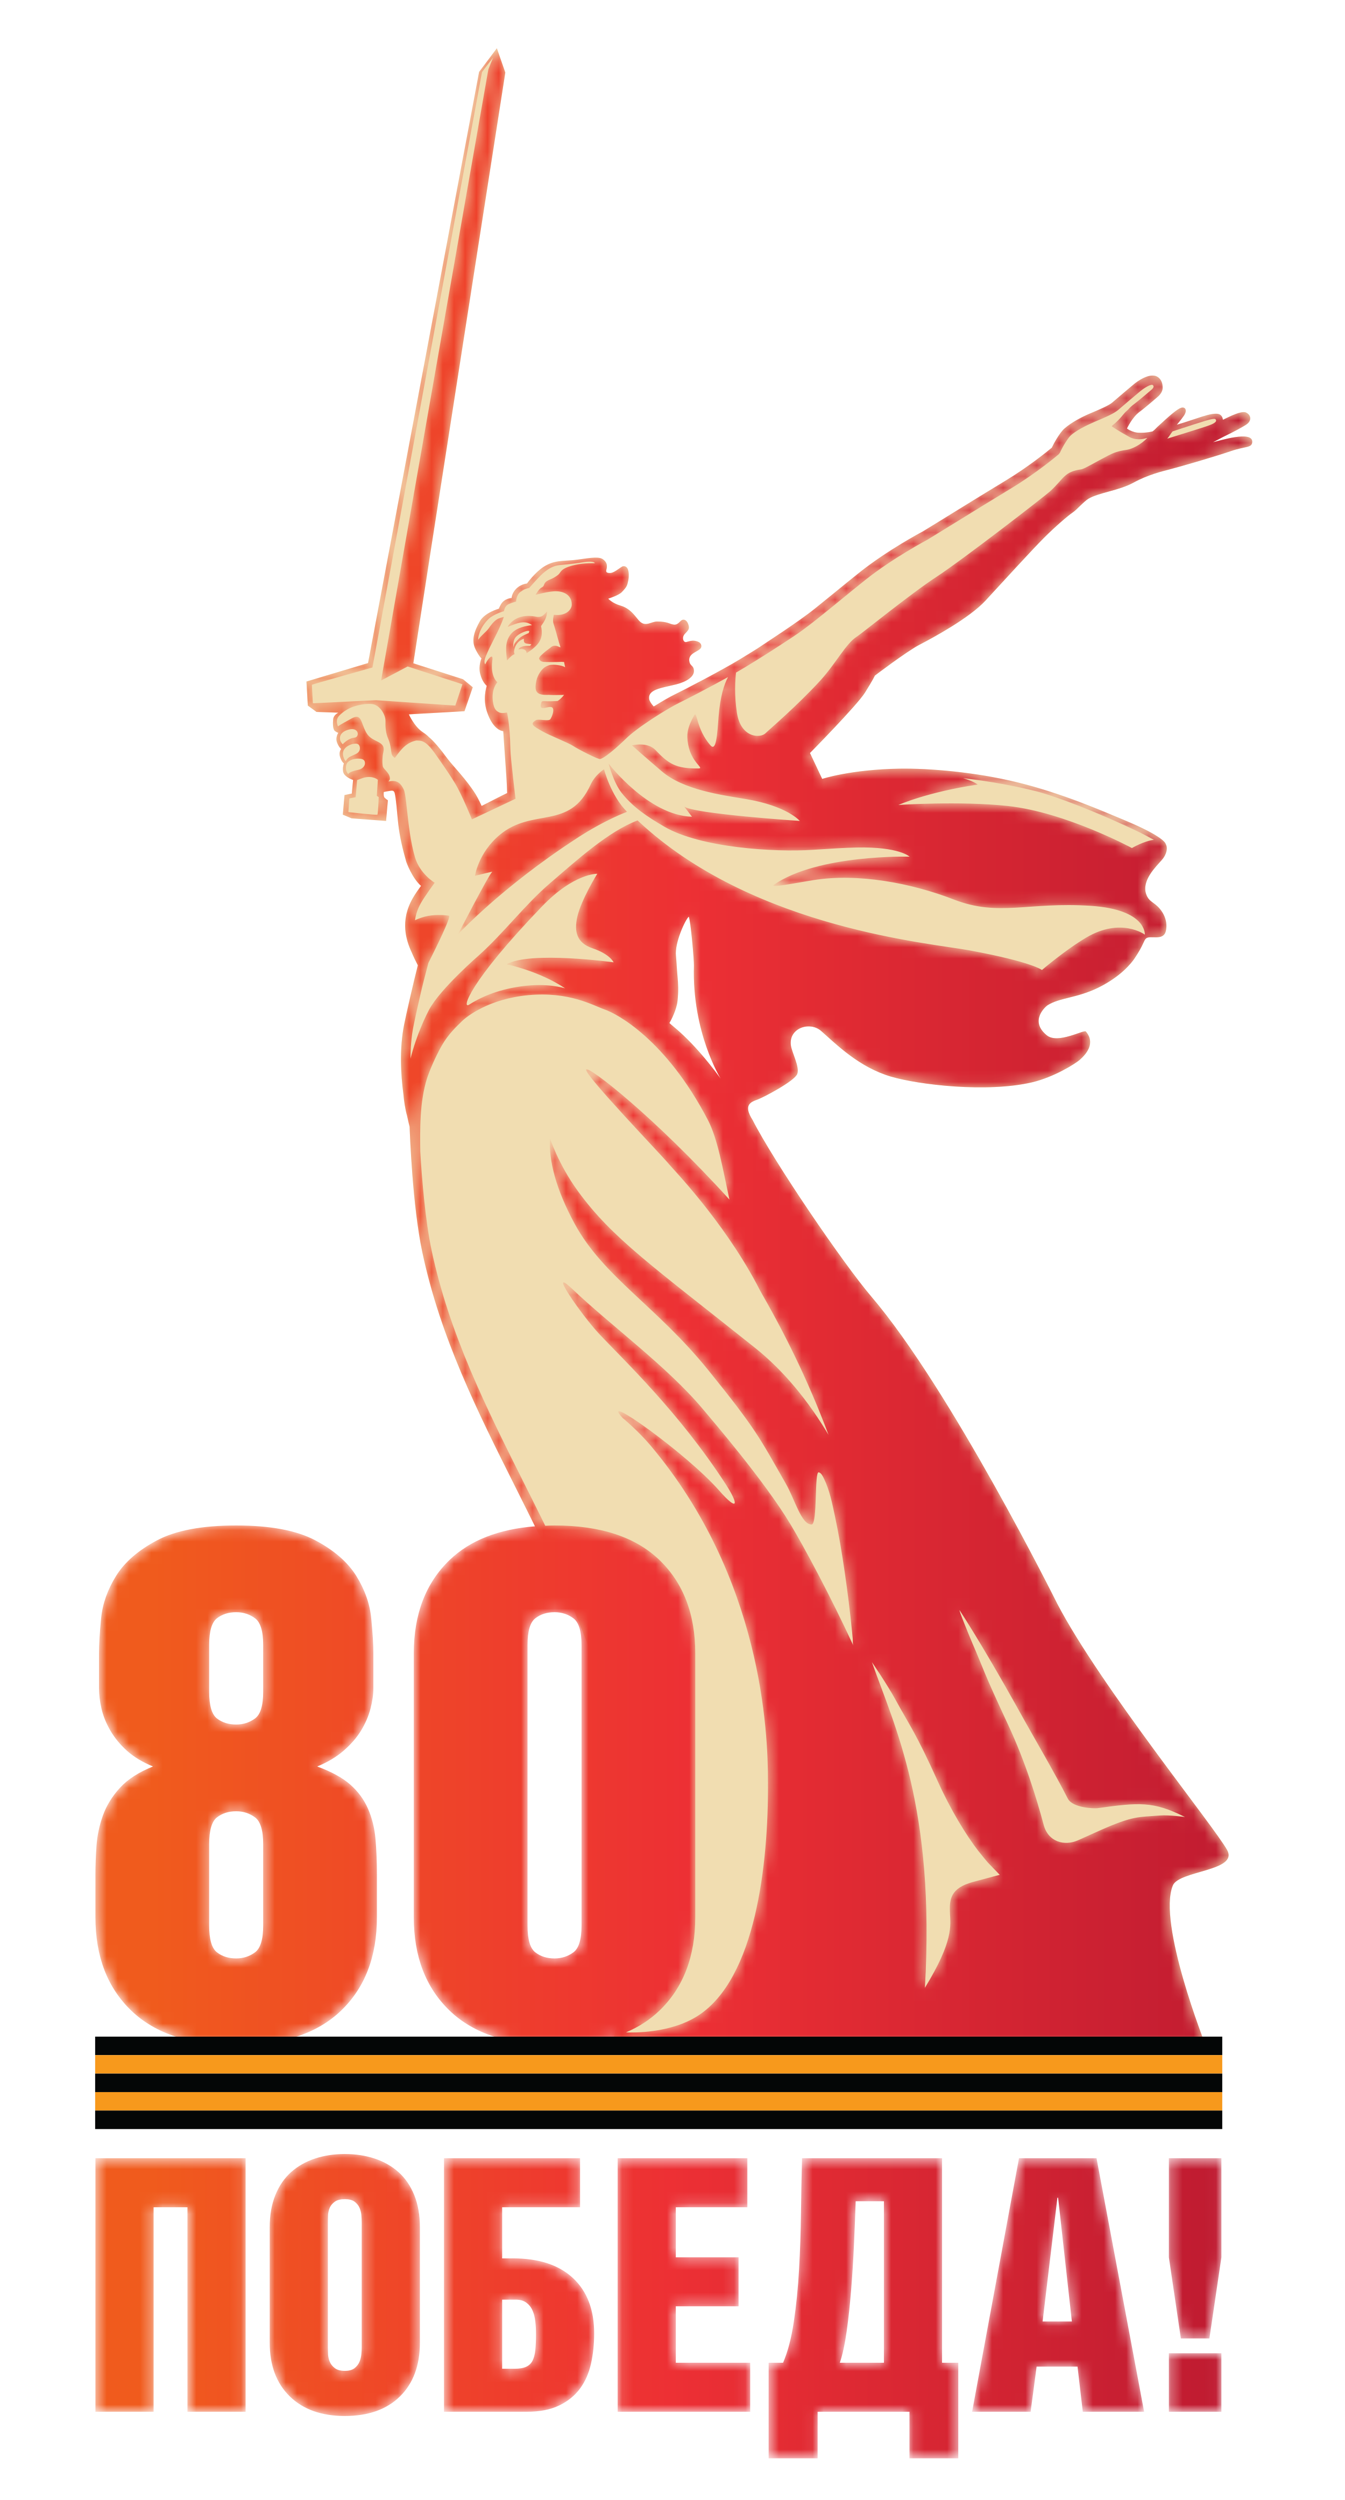 <?xml version="1.0" encoding="UTF-8"?> <svg xmlns="http://www.w3.org/2000/svg" width="120" height="223" viewBox="0 0 120 223" fill="none"><g clip-path="url(#clip0_150_30)"><path d="M59.727 91.251C59.892 90.979 60.365 90.065 60.448 89.283C60.539 88.437 60.509 87.743 60.448 87.109C60.388 86.476 60.348 85.604 60.309 85.275C60.172 84.1 61.161 82.003 61.453 81.769C61.62 82.132 61.928 85.635 61.913 86.149C61.731 92.111 64.297 96.216 64.297 96.216C61.561 92.483 59.788 91.405 59.727 91.251ZM108.224 39.449C108.627 39.236 108.986 39.049 109.128 38.976C109.674 38.703 110.157 38.467 110.405 38.329C111.194 37.892 111.424 37.779 111.524 37.467C111.607 37.207 111.465 36.936 111.167 36.797C110.674 36.568 109.113 37.48 109.107 37.439C109.067 37.14 108.902 36.909 108.521 36.904C108.072 36.897 107.502 37.072 106.676 37.352C105.921 37.609 105.165 37.845 104.997 37.889C105.419 37.387 105.542 37.195 105.542 37.195C105.542 37.195 105.943 36.735 105.732 36.445C105.676 36.367 105.53 36.321 105.364 36.38C105.005 36.507 104.351 37.073 103.242 38.103C103.104 38.231 103.041 38.336 102.828 38.483C102.409 38.593 101.634 38.663 101.229 38.548C100.906 38.457 100.692 38.339 100.547 38.221C100.565 38.197 101.008 37.22 101.676 36.733C102.104 36.423 103.291 35.4 103.397 35.299C103.807 34.872 103.742 34.536 103.708 34.307C103.667 34.035 103.517 33.785 103.307 33.639C102.591 33.143 101.353 34.12 101.214 34.232C100.93 34.463 99.638 35.56 99.23 35.915C98.938 36.169 98.095 36.527 97.538 36.763L97.209 36.903C96.512 37.204 95.635 37.655 94.987 38.211C94.544 38.591 94.01 39.568 93.843 39.936C93.479 40.239 91.77 41.636 89.708 42.881C88.148 43.824 86.484 44.851 85.043 45.74C83.969 46.404 83.019 46.991 82.35 47.396C82.222 47.464 79.189 49.072 76.683 51.067C75.918 51.676 75.177 52.283 74.468 52.861C73.877 53.345 73.326 53.792 72.796 54.216C71.315 55.433 67.971 57.571 67.601 57.833C67.106 58.145 66.591 58.463 66.001 58.821C64.421 59.781 61.083 61.523 60.154 61.972C59.789 62.148 59.14 62.517 58.415 62.969C58.391 62.983 58.364 62.997 58.341 63.009L58.323 63.021C58.134 62.82 57.948 62.54 57.922 62.372C57.78 61.485 59.014 61.377 60.328 61.048C61.204 60.828 61.916 60.396 61.911 59.857C61.906 59.359 61.611 59.433 61.518 59.072C61.3 58.223 62.405 58.148 62.553 57.755C62.604 57.62 62.581 57.341 62.234 57.225C61.887 57.109 61.714 57.132 61.234 57.271C60.979 57.343 60.793 56.876 61.094 56.552C61.396 56.228 61.533 56.125 61.435 55.773C61.299 55.285 61.001 55.209 60.816 55.325C60.631 55.441 60.479 55.764 60.108 55.717C59.739 55.672 59.573 55.443 58.641 55.441C58.09 55.44 57.652 55.924 57.113 55.464C56.789 55.188 56.357 54.308 55.376 54.028C54.628 53.816 54.266 53.404 54.266 53.404C54.266 53.404 55.184 53.113 55.469 52.825C56.004 52.287 55.963 52.141 56.056 51.768C56.096 51.612 56.243 50.42 55.586 50.511C55.419 50.532 54.844 51.089 54.474 51.112C54.103 51.135 54.047 51.017 54.103 50.812C54.226 50.365 54.095 50.111 53.784 49.884C53.357 49.573 52.192 49.859 51.193 49.96C50.205 50.06 49.443 49.963 48.52 50.552C47.725 51.06 47.015 52.052 47.015 52.052C47.015 52.052 46.31 52.1 45.872 52.74C45.651 53.063 45.648 53.341 45.648 53.341C45.648 53.341 44.988 53.368 44.677 53.937C44.507 54.249 44.515 54.295 44.515 54.295C44.515 54.295 43.25 54.64 42.814 55.42C42.339 56.269 42.011 57.103 42.432 57.933C42.784 58.624 42.958 58.724 42.958 58.724C42.958 58.724 42.669 59.399 42.838 60.088C43.029 60.861 43.374 61.113 43.426 61.184C43.375 61.364 43.069 62.34 43.44 63.472C44.015 65.22 44.9 65.219 44.9 65.219C44.9 65.219 45.036 67.315 45.131 68.583C45.227 69.852 45.248 70.743 45.248 70.743C45.229 70.737 42.972 71.895 42.972 71.895C42.972 71.895 42.673 71.231 42.446 70.867C41.581 69.479 40.377 68.303 39.87 67.607C39.363 66.911 38.685 66.077 38.261 65.749C38.164 65.643 37.993 65.493 37.693 65.293C36.961 64.804 36.477 63.723 36.477 63.723L41.441 63.443L42.179 61.305L41.31 60.591L36.876 59.168C37.635 54.143 45.083 6.472 45.083 6.472L44.327 4.299L44.322 4.312L44.303 4.328L44.304 4.339L42.745 6.416L32.837 59.148L27.34 60.795L27.462 62.939L28.212 63.487L28.231 63.505L30.185 63.573C30.01 63.671 29.759 63.845 29.726 64.155C29.694 64.464 29.67 65.053 29.886 65.212C30.101 65.372 30.185 65.361 30.185 65.361C30.185 65.361 29.904 65.773 30.063 66.213C30.223 66.653 30.438 66.812 30.438 66.812C30.438 66.812 30.195 67.084 30.344 67.533C30.494 67.983 30.681 68.095 30.681 68.095C30.681 68.095 30.456 68.749 30.728 69.087C30.999 69.424 31.504 69.573 31.504 69.573L31.383 70.791L30.737 70.921L30.586 72.671L31.367 72.999L34.446 73.231L34.608 71.393C34.608 71.393 34.326 71.204 34.276 71.105C34.225 71.005 34.223 70.82 34.24 70.649C34.383 70.619 34.642 70.564 34.882 70.533C35.054 70.512 35.143 70.548 35.207 70.719C35.347 71.255 35.423 72.513 35.529 73.476C35.66 74.665 35.938 75.784 36.245 76.873C36.262 76.935 36.784 78.356 37.566 79.024C37.354 79.307 37.049 79.732 36.82 80.133C35.669 82.155 36.236 83.893 36.732 84.955C36.893 85.341 37.079 85.724 37.28 86.109C36.914 87.527 36.264 90.364 36.06 91.381C35.628 93.531 35.756 95.828 35.99 97.589C36.048 98.259 36.152 98.939 36.322 99.545C36.425 100.039 36.512 100.383 36.546 100.511C36.567 101.143 36.801 107.585 37.687 111.739C39.305 119.328 42.569 125.837 46.024 132.729C50.158 140.979 54.435 149.508 56.347 160.786C57.783 169.263 54.833 181.486 54.803 181.609L54.675 182.129L55.549 182.135C55.519 182.139 55.492 182.144 55.462 182.148C55.462 182.148 70.322 182.228 84.184 182.304L106.286 182.433C106.287 182.433 106.288 182.433 106.289 182.433C106.309 182.433 106.325 182.425 106.345 182.422C106.961 182.427 107.381 182.428 107.557 182.429C107.557 182.429 103.24 171.537 104.642 168.184C105.199 166.851 110.507 166.909 109.485 165.033C108.359 162.965 98.192 150.448 94.33 143.063C94.222 142.855 84.821 123.953 77.741 115.661C75.221 112.708 69.056 103.655 67.144 99.905C66.266 98.537 67.012 98.295 67.593 98.081C68.137 97.881 70.888 96.433 71.13 95.8C71.371 95.167 70.626 93.865 70.556 93.205C70.395 91.684 72.265 91.085 73.267 91.969C74.662 93.2 76.652 95.2 79.498 96.039C81.95 96.761 88.052 97.495 92.097 96.543C94.01 96.091 95.927 94.904 96.357 94.521C97.337 93.651 97.538 92.779 96.877 92.012C96.715 91.824 94.388 93.155 93.403 92.36C91.787 91.052 93.32 89.761 93.465 89.669C94.554 88.985 96.078 89.04 97.99 88.1C100.042 87.089 100.963 85.879 101.228 85.487C102.048 84.275 102.028 83.892 102.26 83.704C102.616 83.415 103.745 83.948 103.998 83.111C104.147 82.615 104.096 81.824 103.493 81.087C102.98 80.46 102.507 80.472 102.26 79.761C101.835 78.54 103.146 77.3 103.659 76.711C104.119 76.181 104.199 75.615 104 75.279H104C103.997 75.256 103.889 74.644 100.29 73.148C98.427 72.375 94.787 70.765 90.737 69.779C87.012 68.872 82.943 68.527 80.237 68.569C75.906 68.64 73.356 69.481 73.356 69.481L72.265 67.172C72.265 67.172 76.446 62.935 77.167 61.791C77.888 60.645 78.058 60.264 78.058 60.264C78.058 60.264 80.897 58.103 82.041 57.509C83.186 56.916 86.491 55.136 87.934 53.567C89.374 52 92.13 48.989 93.147 47.972C94.164 46.956 95.308 45.98 95.689 45.727C96.072 45.472 96.723 44.713 97.111 44.487C98.056 43.932 99.825 43.769 101.138 43.048C102.452 42.327 103.803 42.015 104.256 41.897C105.379 41.605 108.36 40.739 109.814 40.241C111.132 39.791 111.687 39.968 111.723 39.441C111.799 38.345 108.66 39.36 108.224 39.449Z" fill="#F1DDB1"></path><mask id="mask0_150_30" style="mask-type:luminance" maskUnits="userSpaceOnUse" x="8" y="192" width="101" height="28"><path d="M93.02 207.085L94.341 196.045H94.404L95.631 207.085H93.02ZM90.913 192.522L86.73 215.136H91.951L92.486 211.11H96.134L96.606 215.136H102.078L97.832 192.522H90.913ZM104.286 192.522V201.361L105.355 208.595H107.902L108.972 201.361V192.522H104.286ZM104.286 215.136H108.972V209.916H104.286V215.136ZM78.861 210.765H74.93C75.181 210.01 75.385 209.067 75.543 207.935C75.701 206.803 75.831 205.586 75.936 204.286C76.041 202.986 76.125 201.649 76.188 200.276C76.251 198.903 76.303 197.597 76.345 196.36H78.861V210.765ZM84.051 192.522H71.558C71.516 194.033 71.485 195.648 71.464 197.367C71.443 199.086 71.385 200.779 71.291 202.447C71.197 204.114 71.04 205.674 70.82 207.132C70.601 208.589 70.282 209.8 69.864 210.765H68.577V219.288H72.948V215.136H81.142V219.288H85.497V210.765H84.051V192.522ZM60.296 205.732H65.894V201.361H60.296V196.895H66.68V192.522H55.106V215.136H66.932V210.765H60.296V205.732ZM8.515 215.136H13.704V196.895H16.724V215.136H21.913V192.522H8.515V215.136ZM47.759 209.648C47.717 210.036 47.633 210.35 47.508 210.592C47.382 210.833 47.193 211.012 46.942 211.126C46.69 211.243 46.344 211.3 45.904 211.3H44.803V205.135H45.998C46.397 205.135 46.716 205.224 46.957 205.403C47.198 205.581 47.382 205.81 47.508 206.095C47.633 206.377 47.717 206.703 47.759 207.069C47.801 207.436 47.822 207.819 47.822 208.217C47.822 208.783 47.801 209.26 47.759 209.648ZM45.778 201.455H44.803V196.895H51.754V192.522H39.614V215.136H47.004C48.157 215.136 49.122 214.948 49.898 214.571C50.673 214.193 51.292 213.689 51.754 213.061C52.215 212.432 52.54 211.692 52.729 210.843C52.917 209.995 53.011 209.097 53.011 208.155C53.011 206.037 52.382 204.391 51.125 203.216C49.867 202.043 48.084 201.455 45.778 201.455ZM32.273 209.412C32.273 209.559 32.262 209.753 32.241 209.995C32.22 210.236 32.163 210.467 32.068 210.686C31.974 210.907 31.827 211.095 31.628 211.252C31.428 211.409 31.141 211.488 30.763 211.488C30.386 211.488 30.092 211.409 29.882 211.252C29.672 211.095 29.521 210.907 29.426 210.686C29.332 210.467 29.279 210.236 29.269 209.995C29.258 209.753 29.253 209.559 29.253 209.412V198.247C29.253 198.059 29.258 197.844 29.269 197.603C29.279 197.361 29.332 197.136 29.426 196.926C29.521 196.717 29.672 196.538 29.882 196.392C30.092 196.245 30.386 196.172 30.763 196.172C31.141 196.172 31.428 196.245 31.628 196.392C31.827 196.538 31.974 196.717 32.068 196.926C32.163 197.136 32.22 197.361 32.241 197.603C32.262 197.844 32.273 198.059 32.273 198.247V209.412ZM35.559 193.765C34.962 193.231 34.254 192.828 33.437 192.555C32.618 192.283 31.727 192.145 30.763 192.145C29.799 192.145 28.907 192.283 28.09 192.555C27.272 192.828 26.564 193.231 25.967 193.765C25.369 194.3 24.902 194.981 24.567 195.809C24.231 196.638 24.064 197.597 24.064 198.688V208.972C24.064 211.007 24.662 212.605 25.857 213.768C27.052 214.932 28.687 215.514 30.763 215.514C32.859 215.514 34.501 214.932 35.685 213.768C36.869 212.605 37.462 211.007 37.462 208.972V198.688C37.462 197.597 37.294 196.638 36.959 195.809C36.623 194.981 36.157 194.3 35.559 193.765Z" fill="white"></path></mask><g mask="url(#mask0_150_30)"><path d="M93.02 207.085L94.341 196.045H94.404L95.631 207.085H93.02ZM90.913 192.522L86.73 215.136H91.951L92.486 211.11H96.134L96.606 215.136H102.078L97.832 192.522H90.913ZM104.286 192.522V201.361L105.355 208.595H107.902L108.972 201.361V192.522H104.286ZM104.286 215.136H108.972V209.916H104.286V215.136ZM78.861 210.765H74.93C75.181 210.01 75.385 209.067 75.543 207.935C75.701 206.803 75.831 205.586 75.936 204.286C76.041 202.986 76.125 201.649 76.188 200.276C76.251 198.903 76.303 197.597 76.345 196.36H78.861V210.765ZM84.051 192.522H71.558C71.516 194.033 71.485 195.648 71.464 197.367C71.443 199.086 71.385 200.779 71.291 202.447C71.197 204.114 71.04 205.674 70.82 207.132C70.601 208.589 70.282 209.8 69.864 210.765H68.577V219.288H72.948V215.136H81.142V219.288H85.497V210.765H84.051V192.522ZM60.296 205.732H65.894V201.361H60.296V196.895H66.68V192.522H55.106V215.136H66.932V210.765H60.296V205.732ZM8.515 215.136H13.704V196.895H16.724V215.136H21.913V192.522H8.515V215.136ZM47.759 209.648C47.717 210.036 47.633 210.35 47.508 210.592C47.382 210.833 47.193 211.012 46.942 211.126C46.69 211.243 46.344 211.3 45.904 211.3H44.803V205.135H45.998C46.397 205.135 46.716 205.224 46.957 205.403C47.198 205.581 47.382 205.81 47.508 206.095C47.633 206.377 47.717 206.703 47.759 207.069C47.801 207.436 47.822 207.819 47.822 208.217C47.822 208.783 47.801 209.26 47.759 209.648ZM45.778 201.455H44.803V196.895H51.754V192.522H39.614V215.136H47.004C48.157 215.136 49.122 214.948 49.898 214.571C50.673 214.193 51.292 213.689 51.754 213.061C52.215 212.432 52.54 211.692 52.729 210.843C52.917 209.995 53.011 209.097 53.011 208.155C53.011 206.037 52.382 204.391 51.125 203.216C49.867 202.043 48.084 201.455 45.778 201.455ZM32.273 209.412C32.273 209.559 32.262 209.753 32.241 209.995C32.22 210.236 32.163 210.467 32.068 210.686C31.974 210.907 31.827 211.095 31.628 211.252C31.428 211.409 31.141 211.488 30.763 211.488C30.386 211.488 30.092 211.409 29.882 211.252C29.672 211.095 29.521 210.907 29.426 210.686C29.332 210.467 29.279 210.236 29.269 209.995C29.258 209.753 29.253 209.559 29.253 209.412V198.247C29.253 198.059 29.258 197.844 29.269 197.603C29.279 197.361 29.332 197.136 29.426 196.926C29.521 196.717 29.672 196.538 29.882 196.392C30.092 196.245 30.386 196.172 30.763 196.172C31.141 196.172 31.428 196.245 31.628 196.392C31.827 196.538 31.974 196.717 32.068 196.926C32.163 197.136 32.22 197.361 32.241 197.603C32.262 197.844 32.273 198.059 32.273 198.247V209.412ZM35.559 193.765C34.962 193.231 34.254 192.828 33.437 192.555C32.618 192.283 31.727 192.145 30.763 192.145C29.799 192.145 28.907 192.283 28.09 192.555C27.272 192.828 26.564 193.231 25.967 193.765C25.369 194.3 24.902 194.981 24.567 195.809C24.231 196.638 24.064 197.597 24.064 198.688V208.972C24.064 211.007 24.662 212.605 25.857 213.768C27.052 214.932 28.687 215.514 30.763 215.514C32.859 215.514 34.501 214.932 35.685 213.768C36.869 212.605 37.462 211.007 37.462 208.972V198.688C37.462 197.597 37.294 196.638 36.959 195.809C36.623 194.981 36.157 194.3 35.559 193.765Z" fill="url(#paint0_linear_150_30)"></path></g><mask id="mask1_150_30" style="mask-type:luminance" maskUnits="userSpaceOnUse" x="8" y="4" width="104" height="179"><path d="M45.873 57.505C45.833 57.636 45.803 57.716 45.803 57.716C45.803 57.716 45.733 57.144 46.023 56.823C46.313 56.503 46.854 56.312 47.025 56.283C47.194 56.251 47.225 56.303 47.225 56.303C47.207 56.359 47.191 56.415 47.175 56.472C47.175 56.472 46.563 56.703 46.313 56.953C46.063 57.205 45.913 57.375 45.873 57.505ZM46.739 56.98C46.701 57.473 46.928 57.393 47.407 57.469C47.369 57.516 47.33 57.564 47.292 57.613C47.109 57.623 46.922 57.6 46.744 57.641C46.581 57.681 46.395 57.716 46.25 57.92C46.697 57.852 46.989 57.949 46.975 58.276C48.03 57.581 48.536 57.024 48.272 55.855C48.586 55.409 48.782 55.083 48.819 54.531C48.491 54.857 48.392 55.069 47.917 55.028C45.934 54.593 45.303 55.913 45.303 55.913C46.105 55.619 46.773 55.253 47.465 55.769C47.004 55.813 46.091 55.961 45.602 56.537C44.951 57.304 45.192 58.267 45.224 58.891C45.229 58.999 45.565 58.456 45.908 58.361C45.841 58.129 45.849 58.044 45.938 57.785C46.058 57.376 46.408 57.073 46.739 56.98ZM23.481 150.916C23.481 152.143 23.237 152.936 22.752 153.295C22.265 153.655 21.705 153.833 21.071 153.833C20.395 153.833 19.823 153.655 19.359 153.295C18.894 152.936 18.662 152.143 18.662 150.916V146.731C18.662 145.505 18.894 144.712 19.359 144.353C19.823 143.993 20.395 143.814 21.071 143.814C21.705 143.814 22.265 143.993 22.752 144.353C23.237 144.712 23.481 145.505 23.481 146.731V150.916ZM23.481 171.767C23.481 173 23.237 173.796 22.752 174.156C22.265 174.517 21.705 174.698 21.071 174.698C20.395 174.698 19.823 174.517 19.359 174.156C18.894 173.796 18.662 173 18.662 171.767V164.502C18.662 163.269 18.894 162.473 19.359 162.114C19.823 161.752 20.395 161.571 21.071 161.571C21.705 161.571 22.265 161.752 22.752 162.114C23.237 162.473 23.481 163.269 23.481 164.502V171.767ZM32.835 161.349C32.475 160.524 31.948 159.807 31.25 159.192C30.552 158.58 29.568 158.041 28.301 157.576C29.23 157.195 30.023 156.72 30.679 156.148C31.333 155.577 31.852 154.975 32.232 154.341C32.613 153.707 32.888 153.063 33.057 152.407C33.225 151.751 33.311 151.149 33.311 150.598V147.492C33.311 146.689 33.247 145.643 33.12 144.353C32.994 143.064 32.549 141.807 31.789 140.58C31.027 139.353 29.811 138.296 28.142 137.409C26.471 136.52 24.115 136.077 21.071 136.077C18.027 136.077 15.67 136.52 14 137.409C12.33 138.296 11.115 139.353 10.354 140.58C9.593 141.807 9.149 143.064 9.022 144.353C8.895 145.643 8.832 146.689 8.832 147.492V150.598C8.832 151.149 8.905 151.751 9.054 152.407C9.202 153.063 9.466 153.719 9.846 154.372C10.227 155.028 10.723 155.631 11.336 156.18C11.95 156.729 12.721 157.195 13.651 157.576C12.384 158.083 11.399 158.716 10.703 159.477C10.006 160.239 9.497 161.063 9.181 161.951C8.864 162.839 8.674 163.737 8.61 164.647C8.547 165.556 8.515 166.412 8.515 167.215V171.019C8.515 174.529 9.582 177.309 11.718 179.359C13.852 181.409 16.97 182.433 21.071 182.433C25.172 182.433 28.29 181.409 30.425 179.359C32.559 177.309 33.628 174.529 33.628 171.019V167.215C33.628 166.073 33.585 165.016 33.501 164.044C33.416 163.072 33.193 162.173 32.835 161.349ZM104.142 39.129C104.346 38.899 104.409 38.728 104.618 38.481C104.618 38.481 105.919 38.052 106.588 37.836C108.287 37.287 108.419 37.291 108.49 37.467C108.571 37.669 108.14 37.844 107.915 37.931C107.353 38.144 104.505 39.012 104.142 39.129ZM100.524 40.127C99.741 40.233 99.328 40.403 98.888 40.629C97.686 41.252 96.749 41.827 96.453 41.869C94.916 42.088 94.93 42.689 93.697 43.819C93.189 44.285 85.898 49.923 83.567 51.448C81.236 52.973 76.913 56.493 76.446 56.789C75.458 57.419 74.573 59.192 73.191 60.703C71.081 63.007 68.531 65.167 68.308 65.399C67.854 65.869 66.097 65.856 65.747 63.58C65.502 61.983 65.594 60.652 65.671 59.995C65.954 59.832 66.216 59.68 66.44 59.543C68.072 58.552 69.133 57.869 70.759 56.799C71.926 56.031 73.352 54.865 75.003 53.516C75.709 52.939 76.448 52.335 77.209 51.728C79.652 49.783 82.713 48.16 82.766 48.131C83.457 47.712 84.41 47.124 85.487 46.46C86.925 45.572 88.587 44.545 90.145 43.605C92.525 42.169 94.385 40.584 94.464 40.517L94.576 40.367C94.833 39.784 95.282 39.1 95.468 38.907C95.907 38.447 96.955 37.933 97.544 37.679L97.867 37.54C98.546 37.253 99.392 36.895 99.785 36.553C100.188 36.203 101.466 35.116 101.747 34.888C102.11 34.593 102.662 34.264 102.824 34.333C102.834 34.34 103.058 34.449 102.79 34.716C102.778 34.727 101.579 35.76 101.179 36.051C100.989 36.188 100.82 36.352 100.668 36.519C100.51 36.66 100.362 36.801 100.259 36.929C99.57 37.795 99.127 37.985 99.201 38.036C99.811 38.459 100.632 38.903 100.632 38.903C101.231 39.289 101.901 39.212 102.365 39.057C101.826 39.645 101.004 40.06 100.524 40.127ZM72.556 75.805C73.936 75.715 75.431 75.619 76.425 75.599C80.24 75.519 81.155 76.419 81.155 76.419C81.155 76.419 72.982 76.189 69.057 78.92C68.602 79.236 70.855 78.788 72.568 78.511C76.556 77.869 81.328 78.776 85.093 80.236C89.137 81.804 91.686 80.431 97.321 80.803C102.328 81.133 102.142 83.373 102.142 83.373C102.142 83.373 100.01 81.787 96.886 83.652C94.984 84.788 92.961 86.529 92.961 86.529C92.961 86.529 92.119 85.815 86.495 84.776C82.924 84.116 67.686 82.844 57.464 73.716C57.247 73.523 57.057 73.343 56.882 73.185C54.304 74.157 51.507 76.691 49.043 78.812C46.836 80.712 44.961 83.208 42.736 85.209C42.736 85.209 39.308 88.179 38.301 90.036C38.068 90.467 37.165 92.272 36.626 94.431C36.628 93.476 36.699 92.492 36.888 91.548C37.097 90.512 37.306 89.601 37.486 88.815C37.71 87.84 37.981 86.78 38.222 85.895C38.816 84.717 40.306 81.715 40.051 81.681C39.525 81.612 38.676 81.56 37.899 81.769C37.548 81.865 37.263 81.975 37.028 82.088C37.091 81.608 37.245 81.097 37.555 80.552C37.901 79.944 38.78 78.743 38.78 78.743C38.78 78.743 37.475 77.968 37.031 76.493C36.633 75.171 36.445 73.459 36.309 72.209C36.194 71.16 36.133 70.645 36.008 70.393C35.795 69.967 35.507 69.587 34.861 69.68C34.798 69.689 34.73 69.701 34.66 69.713C34.727 69.623 34.786 69.536 34.788 69.469C34.804 68.955 34.21 68.623 34.156 68.365C34.091 68.061 34.114 67.455 34.195 67.124C34.467 66.016 33.222 66.309 32.687 65.367C32.174 64.465 32.286 63.585 31.374 64.087C31.029 64.276 30.403 64.613 30.148 64.797C29.899 64.117 30.166 63.877 30.694 63.468L30.697 63.467L30.698 63.465H30.698C30.809 63.393 30.943 63.307 31.02 63.264C31.747 62.859 32.824 62.723 33.27 62.815C33.974 62.959 34.41 63.849 34.391 64.32C34.373 64.791 34.407 65.387 34.632 65.895C34.858 66.403 34.877 66.929 34.933 67.212C34.99 67.493 35.234 67.605 35.234 67.605C35.892 66.675 36.351 66.225 37.151 66.055C37.595 66.083 37.962 65.987 38.883 67.319C39.061 67.576 39.956 68.816 40.594 69.869C41.232 70.921 42.103 73.092 42.103 73.092L45.995 71.252C45.995 71.252 45.551 67.639 45.535 66.788C45.496 64.573 45.234 63.555 45.234 63.555C45.234 63.555 44.743 63.681 44.495 63.528C44.387 63.461 44.135 63.371 44.02 62.829C43.737 61.495 44.38 60.86 44.38 60.86C43.996 60.525 43.793 59.809 43.928 58.891C44.025 58.237 43.565 58.691 43.289 59.263C43.194 59.131 43.2 58.901 43.314 58.615C43.807 57.38 44.529 56.297 44.952 55.028C44.952 55.028 44.692 55.088 44.451 55.188C44.211 55.288 43.901 55.609 43.61 56.04C43.411 56.336 42.927 56.683 42.663 57.072C42.655 57.036 42.653 56.152 43.578 55.227C44.019 54.785 44.967 54.519 44.967 54.519C44.967 54.519 45.011 54.061 45.379 53.891C45.651 53.765 46.042 53.66 46.042 53.66C46.042 53.66 46.072 53.073 46.411 52.819C46.752 52.563 46.943 52.505 47.215 52.445C47.945 51.657 48.779 50.512 49.925 50.409C50.789 50.331 51.664 50.219 52.062 50.145C52.167 50.127 52.974 50.012 53.077 50.237C52.385 50.232 51.523 50.272 50.718 50.556C50.054 50.788 50.029 51.043 49.844 51.228C49.659 51.413 49.265 51.621 49.08 51.691C48.895 51.76 48.687 51.876 48.594 52.039C48.502 52.2 48.547 52.293 48.317 52.409C48.084 52.525 47.781 53.064 47.781 53.064C47.781 53.064 48.981 52.727 49.629 52.743C50.511 52.763 51.039 53.249 51.01 53.971C50.994 54.36 50.52 54.981 49.417 54.841C49.417 54.841 49.277 55.323 49.389 55.647C49.491 55.945 49.697 56.679 49.806 57.076C49.824 57.148 49.845 57.223 49.868 57.299C49.875 57.325 49.879 57.343 49.879 57.343C49.879 57.343 49.882 57.347 49.883 57.348C49.919 57.465 49.958 57.581 49.992 57.683C50.067 57.911 49.549 57.321 49.098 57.785L48.645 58.128C48.423 58.325 48.03 58.631 48.107 58.785C48.184 58.939 48.275 59.015 48.492 59.043C48.692 59.068 49.781 59.065 50.101 59.039C50.179 59.044 50.257 59.049 50.332 59.055C50.331 59.055 50.33 59.057 50.33 59.059C50.322 59.061 50.366 59.252 50.421 59.516C50.029 59.296 49.294 59.288 49.277 59.303C49.069 59.297 48.884 59.367 48.687 59.469C48.357 59.64 47.974 60.172 47.858 60.704C47.639 61.712 47.851 62.043 48.999 61.983C49.002 61.985 49.005 61.988 49.007 61.988C49.539 62.015 49.805 61.991 50.217 61.991C50.251 61.991 50.286 61.987 50.325 61.981C50.065 62.348 49.746 62.532 49.746 62.532C49.746 62.532 49.49 62.541 49.381 62.548C48.663 62.593 48.363 62.479 48.317 62.617C47.943 63.736 49.123 62.719 49.335 63.196C49.427 63.405 49.282 63.871 49.106 64.149C48.956 64.384 48.051 64.093 47.802 64.249C47.252 64.593 47.532 64.741 48.406 65.243C49.026 65.599 50.747 66.275 51.117 66.529C51.487 66.784 53.363 67.757 53.548 67.709C54.137 67.557 55.751 65.985 55.796 65.94C56.844 64.879 59.661 63.149 60.522 62.733C61.224 62.393 63.29 61.321 64.957 60.396C64.616 61.021 64.259 62.092 64.11 63.936C63.986 65.616 63.892 67.067 63.385 66.487C62.119 65.04 62.191 63.363 61.95 63.787C61.312 64.911 61.235 65.509 61.394 66.404C61.684 68.043 62.879 68.543 62.326 68.549C60.283 68.573 59.643 68.123 58.482 66.907C57.742 66.133 56.389 66.493 56.389 66.493C56.389 66.493 57.533 67.513 59.051 68.809C60.991 70.464 64.325 70.907 66.535 71.276C70.254 71.897 71.358 73.231 71.358 73.231C71.358 73.231 61.844 72.597 61.047 71.945L61.739 72.856C57.849 72.748 54.304 68.125 54.304 68.125C54.304 68.125 54.736 69.799 55.449 70.708C56.458 71.996 57.745 72.856 59.303 73.759C62.501 75.611 69.029 76.039 72.556 75.805ZM87.23 69.985C86.922 69.763 86.464 69.573 85.927 69.412C88.383 69.703 90.626 70.117 92.459 70.587C94.243 71.041 98.002 72.476 101.725 74.269C101.964 74.384 102.545 74.697 102.95 74.915C102.055 75.021 100.99 75.649 100.99 75.649C100.99 75.649 95.082 72.457 89.92 71.897C85.649 71.435 80.155 71.805 80.155 71.805C80.155 71.805 82.71 70.657 87.23 69.985ZM60.448 87.109C60.388 86.476 60.347 85.604 60.309 85.275C60.171 84.1 61.16 82.003 61.453 81.769C61.62 82.132 61.928 85.635 61.913 86.149C61.731 92.111 64.297 96.216 64.297 96.216C61.56 92.483 59.788 91.405 59.727 91.251C59.892 90.979 60.365 90.065 60.448 89.283C60.539 88.437 60.509 87.743 60.448 87.109ZM52.853 84.585C54.444 85.123 54.746 85.843 54.746 85.843C54.746 85.843 47.276 84.813 45.205 86.017C45.205 86.017 48.097 86.611 50.418 88.16C50.247 88.133 48.868 87.661 46.508 87.985C44.237 88.296 42.73 89.057 41.853 89.621C41.183 90.053 41.751 87.727 48.349 80.864C51.227 77.871 53.288 77.943 53.288 77.943C53.288 77.943 51.863 80.236 51.51 81.769C51.203 83.107 51.464 84.116 52.853 84.585ZM67.513 114.54C67.519 114.552 67.525 114.564 67.53 114.575C67.679 114.869 67.834 115.161 67.999 115.449C70.515 119.84 72.447 124.044 73.921 127.997C72.152 125.028 69.984 122.324 67.373 120.239C58.304 113.003 54.618 110.472 51.552 106.241C49.78 103.795 49.069 101.525 49.069 101.525C48.956 103.515 49.578 106.04 51.266 109.155C53.837 113.902 58.567 116.496 63.217 122.251C67.539 127.598 67.749 128.227 70.101 132.328C70.94 133.793 71.48 135.992 72.413 135.992C72.948 135.992 72.647 131.244 73.047 131.335C73.28 131.385 73.429 131.72 73.519 131.908C74.018 132.928 74.247 134.108 74.484 135.21C74.84 136.868 75.117 138.543 75.362 140.221C75.621 141.986 75.841 143.76 76.019 145.536C76.04 145.749 76.061 145.964 76.081 146.177C76.097 146.348 76.065 146.643 76.137 146.796C74.011 142.205 71.728 137.976 70.537 135.992C68.196 132.091 63.538 126.689 62.7 125.686C59.559 121.931 54.421 118.179 51.096 115.014C48.707 112.74 51.902 117.32 53.424 118.952C55.572 121.255 60.511 125.872 64.74 132.381C65.94 134.227 65.871 134.904 64.172 132.972C61.217 129.609 53.347 124.055 55.544 126.48C55.544 126.48 56.927 127.62 58.053 128.957C67.97 140.747 68.52 154.407 68.519 158.956C68.563 166.373 67.402 176.516 62.264 179.815C59.798 181.397 56.453 181.324 55.849 181.296C56.992 180.807 57.99 180.165 58.829 179.359C60.963 177.309 62.031 174.529 62.031 171.019V147.492C62.031 143.983 60.963 141.204 58.829 139.152C56.693 137.103 53.575 136.077 49.475 136.077C49.19 136.077 48.922 136.093 48.647 136.104C48.026 134.841 47.402 133.592 46.779 132.351C43.349 125.508 40.109 119.045 38.513 111.561C37.933 108.841 37.638 105.109 37.498 102.733C37.469 100.78 37.44 98.292 38.09 96.223C38.282 95.612 38.814 94.321 39.418 93.265C40.021 92.209 40.769 91.539 41.192 91.116C41.644 90.664 43.641 89.089 47.172 88.769C50.801 88.441 52.885 89.675 53.972 90.059C55.03 90.431 59.388 92.691 63.146 99.885C64.037 101.592 64.463 104.167 65.08 107.008C58.416 99.66 52.518 95.057 52.295 95.401C52.045 95.788 59.123 103.143 59.672 103.831C59.993 104.232 64.441 108.793 67.513 114.54ZM51.885 171.775C51.885 173.003 51.641 173.798 51.156 174.157C50.668 174.519 50.108 174.698 49.475 174.698C48.798 174.698 48.227 174.519 47.763 174.157C47.297 173.798 47.066 173.003 47.066 171.775V146.737C47.066 145.509 47.297 144.715 47.763 144.355C48.227 143.993 48.798 143.814 49.475 143.814C50.108 143.814 50.668 143.993 51.156 144.355C51.641 144.715 51.885 145.509 51.885 146.737V171.775ZM33.675 72.667C33.639 72.74 31.083 72.44 31.083 72.44L31.167 71.221L31.735 71.111L31.863 69.585C32.045 69.516 32.32 69.412 32.455 69.375C33.273 69.153 33.713 69.563 33.713 69.563L33.618 70.992L33.788 71.105C33.788 71.105 33.732 72.555 33.675 72.667ZM31.075 69.06C30.997 68.972 30.885 68.812 30.869 68.628C30.821 68.111 31.056 67.969 31.056 67.969C31.056 67.969 31.362 67.643 32.045 67.673C32.504 67.693 32.562 67.9 32.562 68.089C32.562 68.352 32.302 68.615 31.963 68.672C31.64 68.727 31.087 68.897 31.075 69.06ZM30.63 67.481C30.396 66.68 31.344 66.368 31.539 66.353C31.692 66.341 31.941 66.276 32.06 66.516C32.114 66.623 32.225 67.036 31.739 67.264C31.273 67.485 31.123 67.525 30.961 67.723C30.924 67.769 30.858 67.872 30.861 67.897C30.769 67.832 30.706 67.743 30.63 67.481ZM30.355 66.049C30.159 65.287 31.079 65.067 31.319 65.043C31.479 65.027 31.715 65.049 31.855 65.243C31.913 65.324 31.959 65.492 31.867 65.656C31.765 65.836 31.568 65.783 31.366 65.857C30.974 66.001 30.71 66.247 30.575 66.389C30.473 66.293 30.372 66.117 30.355 66.049ZM27.916 62.736C27.894 62.427 27.842 61.449 27.829 61.084C28.027 61 33.228 59.543 33.228 59.543L43.001 6.429L43.996 5.127L43.571 6.189L34.003 60.703L36.372 59.451L41.258 61.036L40.622 62.941L33.56 62.46L27.916 62.736ZM79.938 151.692C81.132 153.886 81.706 154.543 83.701 158.969C84.784 161.371 86.191 163.703 87.275 165.096C87.617 165.535 87.908 165.873 88.135 166.143L89.195 167.24L86.713 167.903C86.632 167.929 86.546 167.957 86.457 167.986C84.658 168.577 84.717 169.686 84.757 170.722C84.797 171.721 85.1 173.117 82.519 177.316C83.452 161.208 79.783 153.951 77.792 148.271C77.792 148.271 79.132 150.212 79.938 151.692ZM85.636 143.668C87.269 146.189 89.287 149.651 91.421 153.5C92.179 154.865 94.157 158.248 95.265 160.433C95.702 161.296 97.66 161.329 97.91 161.296C101.629 160.785 102.867 160.653 105.726 162.084C105.733 162.086 104.316 161.886 103.507 161.948C101.557 162.098 101.119 161.965 98.22 163.244C97.807 163.427 97.009 163.786 96.197 164.152C94.971 164.705 93.521 164.308 93.117 162.789C92.529 160.575 91.495 157.186 89.97 153.915C87.562 148.749 87.835 149.064 86.778 146.637C86.599 146.228 85.393 143.292 85.636 143.668ZM108.224 39.449C108.627 39.236 108.986 39.048 109.128 38.976C109.674 38.703 110.157 38.467 110.405 38.329C111.194 37.892 111.424 37.779 111.524 37.467C111.607 37.207 111.465 36.936 111.167 36.797C110.674 36.568 109.113 37.48 109.107 37.439C109.067 37.14 108.902 36.909 108.52 36.904C108.071 36.897 107.502 37.072 106.676 37.352C105.92 37.609 105.165 37.845 104.997 37.889C105.419 37.387 105.542 37.195 105.542 37.195C105.542 37.195 105.943 36.735 105.732 36.445C105.676 36.367 105.53 36.321 105.364 36.38C105.005 36.507 104.351 37.073 103.242 38.103C103.104 38.231 103.041 38.336 102.828 38.483C102.409 38.593 101.633 38.663 101.229 38.548C100.905 38.457 100.692 38.339 100.546 38.221C100.565 38.197 101.007 37.22 101.676 36.733C102.104 36.423 103.291 35.4 103.396 35.299C103.807 34.872 103.742 34.537 103.708 34.307C103.667 34.035 103.517 33.785 103.306 33.639C102.591 33.143 101.353 34.119 101.214 34.232C100.93 34.463 99.638 35.56 99.23 35.915C98.938 36.169 98.095 36.527 97.537 36.763L97.209 36.903C96.512 37.204 95.635 37.655 94.987 38.211C94.544 38.591 94.01 39.568 93.843 39.936C93.479 40.239 91.77 41.636 89.708 42.881C88.147 43.824 86.484 44.851 85.042 45.74C83.968 46.404 83.019 46.991 82.35 47.395C82.221 47.463 79.189 49.072 76.683 51.067C75.918 51.676 75.177 52.283 74.468 52.861C73.877 53.345 73.326 53.792 72.796 54.216C71.315 55.432 67.971 57.571 67.601 57.833C67.106 58.145 66.591 58.463 66.001 58.821C64.421 59.781 61.083 61.523 60.154 61.972C59.789 62.148 59.14 62.517 58.415 62.969C58.391 62.983 58.364 62.997 58.341 63.009L58.323 63.021C58.133 62.82 57.948 62.54 57.921 62.372C57.78 61.485 59.014 61.377 60.328 61.048C61.204 60.828 61.916 60.396 61.91 59.857C61.906 59.359 61.611 59.433 61.518 59.072C61.3 58.223 62.405 58.148 62.553 57.755C62.604 57.619 62.581 57.341 62.234 57.225C61.887 57.109 61.714 57.132 61.233 57.271C60.979 57.343 60.793 56.876 61.094 56.552C61.395 56.228 61.533 56.125 61.435 55.773C61.298 55.285 61.001 55.209 60.816 55.325C60.631 55.441 60.479 55.764 60.108 55.717C59.739 55.672 59.572 55.443 58.641 55.441C58.09 55.44 57.652 55.924 57.113 55.464C56.789 55.188 56.357 54.308 55.376 54.028C54.628 53.816 54.266 53.404 54.266 53.404C54.266 53.404 55.184 53.113 55.469 52.825C56.004 52.287 55.963 52.141 56.056 51.768C56.095 51.612 56.243 50.421 55.586 50.511C55.419 50.533 54.844 51.089 54.474 51.112C54.103 51.135 54.047 51.017 54.103 50.812C54.226 50.365 54.095 50.111 53.784 49.884C53.357 49.573 52.192 49.859 51.193 49.96C50.205 50.06 49.443 49.964 48.52 50.552C47.725 51.06 47.015 52.052 47.015 52.052C47.015 52.052 46.309 52.1 45.871 52.74C45.651 53.063 45.647 53.341 45.647 53.341C45.647 53.341 44.987 53.368 44.677 53.936C44.507 54.249 44.514 54.295 44.514 54.295C44.514 54.295 43.25 54.64 42.814 55.42C42.339 56.269 42.011 57.103 42.432 57.933C42.783 58.624 42.957 58.723 42.957 58.723C42.957 58.723 42.668 59.399 42.838 60.088C43.029 60.861 43.373 61.113 43.425 61.185C43.375 61.364 43.068 62.34 43.44 63.472C44.015 65.22 44.9 65.219 44.9 65.219C44.9 65.219 45.035 67.315 45.131 68.583C45.227 69.852 45.247 70.743 45.247 70.743C45.229 70.737 42.971 71.893 42.971 71.893C42.971 71.893 42.672 71.231 42.446 70.867C41.581 69.479 40.377 68.303 39.87 67.605C39.363 66.911 38.685 66.077 38.261 65.749C38.163 65.643 37.993 65.493 37.693 65.293C36.961 64.804 36.477 63.723 36.477 63.723L41.441 63.443L42.179 61.305L41.309 60.591L36.876 59.168C37.635 54.143 45.083 6.472 45.083 6.472L44.327 4.299L44.321 4.312L44.303 4.328L44.304 4.339L42.745 6.416L32.837 59.148L27.34 60.795L27.462 62.939L28.212 63.487L28.231 63.507L30.184 63.573C30.009 63.671 29.758 63.845 29.726 64.155C29.694 64.464 29.67 65.053 29.886 65.212C30.101 65.372 30.185 65.361 30.185 65.361C30.185 65.361 29.904 65.773 30.063 66.213C30.223 66.653 30.438 66.813 30.438 66.813C30.438 66.813 30.194 67.084 30.344 67.533C30.494 67.983 30.681 68.095 30.681 68.095C30.681 68.095 30.456 68.749 30.728 69.087C30.999 69.424 31.504 69.573 31.504 69.573L31.383 70.791L30.737 70.921L30.586 72.671L31.367 72.999L34.445 73.231L34.608 71.393C34.608 71.393 34.325 71.204 34.276 71.105C34.225 71.005 34.222 70.82 34.24 70.649C34.383 70.619 34.642 70.564 34.882 70.533C35.054 70.512 35.143 70.548 35.207 70.719C35.346 71.256 35.422 72.513 35.529 73.476C35.66 74.665 35.938 75.784 36.245 76.873C36.261 76.935 36.784 78.356 37.566 79.024C37.354 79.307 37.048 79.732 36.82 80.133C35.669 82.155 36.236 83.893 36.732 84.955C36.893 85.341 37.079 85.724 37.28 86.109C36.913 87.527 36.264 90.364 36.059 91.381C35.628 93.531 35.756 95.828 35.99 97.589C36.047 98.259 36.152 98.939 36.322 99.545C36.425 100.039 36.512 100.383 36.546 100.511C36.567 101.143 36.801 107.585 37.687 111.739C39.305 119.328 42.568 125.837 46.023 132.729C46.591 133.861 47.161 135.002 47.728 136.151C44.481 136.409 41.94 137.405 40.121 139.152C37.986 141.204 36.918 143.983 36.918 147.492V171.019C36.918 174.529 37.986 177.309 40.121 179.359C42.255 181.409 45.374 182.433 49.475 182.433C51.48 182.433 53.246 182.185 54.781 181.695L54.675 182.129L55.549 182.135C55.519 182.139 55.492 182.144 55.462 182.148C55.462 182.148 70.322 182.228 84.183 182.304L106.286 182.433C106.287 182.433 106.288 182.433 106.289 182.433C106.308 182.433 106.325 182.425 106.344 182.422C106.961 182.425 107.381 182.428 107.557 182.429C107.557 182.429 103.24 171.537 104.642 168.184C105.199 166.851 110.506 166.909 109.484 165.033C108.358 162.965 98.192 150.448 94.33 143.063C94.222 142.855 84.821 123.953 77.741 115.661C75.22 112.708 69.056 103.655 67.144 99.905C66.266 98.537 67.011 98.295 67.593 98.081C68.137 97.881 70.888 96.433 71.13 95.8C71.37 95.167 70.626 93.865 70.556 93.205C70.395 91.684 72.265 91.085 73.267 91.969C74.662 93.2 76.652 95.2 79.498 96.039C81.95 96.761 88.052 97.495 92.097 96.541C94.009 96.091 95.927 94.904 96.357 94.521C97.337 93.649 97.538 92.779 96.877 92.012C96.715 91.824 94.388 93.155 93.403 92.36C91.787 91.053 93.32 89.761 93.465 89.669C94.554 88.985 96.078 89.04 97.99 88.1C100.042 87.088 100.963 85.879 101.228 85.487C102.047 84.275 102.028 83.892 102.26 83.704C102.616 83.415 103.745 83.948 103.998 83.111C104.147 82.616 104.096 81.823 103.493 81.087C102.98 80.46 102.506 80.472 102.26 79.761C101.834 78.54 103.145 77.3 103.658 76.711C104.118 76.181 104.198 75.613 104 75.279H104C103.996 75.256 103.889 74.644 100.289 73.148C98.427 72.375 94.787 70.765 90.737 69.779C87.012 68.872 82.943 68.525 80.237 68.569C75.906 68.639 73.356 69.481 73.356 69.481L72.265 67.172C72.265 67.172 76.446 62.936 77.167 61.791C77.888 60.645 78.057 60.264 78.057 60.264C78.057 60.264 80.897 58.103 82.041 57.509C83.186 56.916 86.491 55.136 87.933 53.567C89.374 52 92.129 48.989 93.147 47.972C94.163 46.956 95.308 45.98 95.689 45.727C96.072 45.472 96.723 44.713 97.111 44.487C98.056 43.932 99.825 43.769 101.138 43.048C102.452 42.327 103.803 42.015 104.256 41.897C105.379 41.605 108.359 40.739 109.814 40.241C111.132 39.791 111.686 39.968 111.723 39.44C111.799 38.345 108.659 39.36 108.224 39.449ZM52.687 70.005C50.806 74.109 47.535 72 44.574 74.483C42.66 76.088 42.379 78.127 42.379 78.127C42.379 78.127 43.202 77.916 43.925 77.756C43.578 78.069 40.952 83.188 40.875 83.316C40.797 83.445 44.54 79.279 51.503 74.748C54.007 73.119 55.942 72.416 55.942 72.416C54.491 70.965 53.89 68.623 53.89 68.623C53.89 68.623 53.102 69.099 52.687 70.005Z" fill="white"></path></mask><g mask="url(#mask1_150_30)"><path d="M45.873 57.505C45.833 57.636 45.803 57.716 45.803 57.716C45.803 57.716 45.733 57.144 46.023 56.823C46.313 56.503 46.854 56.312 47.025 56.283C47.194 56.251 47.225 56.303 47.225 56.303C47.207 56.359 47.191 56.415 47.175 56.472C47.175 56.472 46.563 56.703 46.313 56.953C46.063 57.205 45.913 57.375 45.873 57.505ZM46.739 56.98C46.701 57.473 46.928 57.393 47.407 57.469C47.369 57.516 47.33 57.564 47.292 57.613C47.109 57.623 46.922 57.6 46.744 57.641C46.581 57.681 46.395 57.716 46.25 57.92C46.697 57.852 46.989 57.949 46.975 58.276C48.03 57.581 48.536 57.024 48.272 55.855C48.586 55.409 48.782 55.083 48.819 54.531C48.491 54.857 48.392 55.069 47.917 55.028C45.934 54.593 45.303 55.913 45.303 55.913C46.105 55.619 46.773 55.253 47.465 55.769C47.004 55.813 46.091 55.961 45.602 56.537C44.951 57.304 45.192 58.267 45.224 58.891C45.229 58.999 45.565 58.456 45.908 58.361C45.841 58.129 45.849 58.044 45.938 57.785C46.058 57.376 46.408 57.073 46.739 56.98ZM23.481 150.916C23.481 152.143 23.237 152.936 22.752 153.295C22.265 153.655 21.705 153.833 21.071 153.833C20.395 153.833 19.823 153.655 19.359 153.295C18.894 152.936 18.662 152.143 18.662 150.916V146.731C18.662 145.505 18.894 144.712 19.359 144.353C19.823 143.993 20.395 143.814 21.071 143.814C21.705 143.814 22.265 143.993 22.752 144.353C23.237 144.712 23.481 145.505 23.481 146.731V150.916ZM23.481 171.767C23.481 173 23.237 173.796 22.752 174.156C22.265 174.517 21.705 174.698 21.071 174.698C20.395 174.698 19.823 174.517 19.359 174.156C18.894 173.796 18.662 173 18.662 171.767V164.502C18.662 163.269 18.894 162.473 19.359 162.114C19.823 161.752 20.395 161.571 21.071 161.571C21.705 161.571 22.265 161.752 22.752 162.114C23.237 162.473 23.481 163.269 23.481 164.502V171.767ZM32.835 161.349C32.475 160.524 31.948 159.807 31.25 159.192C30.552 158.58 29.568 158.041 28.301 157.576C29.23 157.195 30.023 156.72 30.679 156.148C31.333 155.577 31.852 154.975 32.232 154.341C32.613 153.707 32.888 153.063 33.057 152.407C33.225 151.751 33.311 151.149 33.311 150.598V147.492C33.311 146.689 33.247 145.643 33.12 144.353C32.994 143.064 32.549 141.807 31.789 140.58C31.027 139.353 29.811 138.296 28.142 137.409C26.471 136.52 24.115 136.077 21.071 136.077C18.027 136.077 15.67 136.52 14 137.409C12.33 138.296 11.115 139.353 10.354 140.58C9.593 141.807 9.149 143.064 9.022 144.353C8.895 145.643 8.832 146.689 8.832 147.492V150.598C8.832 151.149 8.905 151.751 9.054 152.407C9.202 153.063 9.466 153.719 9.846 154.372C10.227 155.028 10.723 155.631 11.336 156.18C11.95 156.729 12.721 157.195 13.651 157.576C12.384 158.083 11.399 158.716 10.703 159.477C10.006 160.239 9.497 161.063 9.181 161.951C8.864 162.839 8.674 163.737 8.61 164.647C8.547 165.556 8.515 166.412 8.515 167.215V171.019C8.515 174.529 9.582 177.309 11.718 179.359C13.852 181.409 16.97 182.433 21.071 182.433C25.172 182.433 28.29 181.409 30.425 179.359C32.559 177.309 33.628 174.529 33.628 171.019V167.215C33.628 166.073 33.585 165.016 33.501 164.044C33.416 163.072 33.193 162.173 32.835 161.349ZM104.142 39.129C104.346 38.899 104.409 38.728 104.618 38.481C104.618 38.481 105.919 38.052 106.588 37.836C108.287 37.287 108.419 37.291 108.49 37.467C108.571 37.669 108.14 37.844 107.915 37.931C107.353 38.144 104.505 39.012 104.142 39.129ZM100.524 40.127C99.741 40.233 99.328 40.403 98.888 40.629C97.686 41.252 96.749 41.827 96.453 41.869C94.916 42.088 94.93 42.689 93.697 43.819C93.189 44.285 85.898 49.923 83.567 51.448C81.236 52.973 76.913 56.493 76.446 56.789C75.458 57.419 74.573 59.192 73.191 60.703C71.081 63.007 68.531 65.167 68.308 65.399C67.854 65.869 66.097 65.856 65.747 63.58C65.502 61.983 65.594 60.652 65.671 59.995C65.954 59.832 66.216 59.68 66.44 59.543C68.072 58.552 69.133 57.869 70.759 56.799C71.926 56.031 73.352 54.865 75.003 53.516C75.709 52.939 76.448 52.335 77.209 51.728C79.652 49.783 82.713 48.16 82.766 48.131C83.457 47.712 84.41 47.124 85.487 46.46C86.925 45.572 88.587 44.545 90.145 43.605C92.525 42.169 94.385 40.584 94.464 40.517L94.576 40.367C94.833 39.784 95.282 39.1 95.468 38.907C95.907 38.447 96.955 37.933 97.544 37.679L97.867 37.54C98.546 37.253 99.392 36.895 99.785 36.553C100.188 36.203 101.466 35.116 101.747 34.888C102.11 34.593 102.662 34.264 102.824 34.333C102.834 34.34 103.058 34.449 102.79 34.716C102.778 34.727 101.579 35.76 101.179 36.051C100.989 36.188 100.82 36.352 100.668 36.519C100.51 36.66 100.362 36.801 100.259 36.929C99.57 37.795 99.127 37.985 99.201 38.036C99.811 38.459 100.632 38.903 100.632 38.903C101.231 39.289 101.901 39.212 102.365 39.057C101.826 39.645 101.004 40.06 100.524 40.127ZM72.556 75.805C73.936 75.715 75.431 75.619 76.425 75.599C80.24 75.519 81.155 76.419 81.155 76.419C81.155 76.419 72.982 76.189 69.057 78.92C68.602 79.236 70.855 78.788 72.568 78.511C76.556 77.869 81.328 78.776 85.093 80.236C89.137 81.804 91.686 80.431 97.321 80.803C102.328 81.133 102.142 83.373 102.142 83.373C102.142 83.373 100.01 81.787 96.886 83.652C94.984 84.788 92.961 86.529 92.961 86.529C92.961 86.529 92.119 85.815 86.495 84.776C82.924 84.116 67.686 82.844 57.464 73.716C57.247 73.523 57.057 73.343 56.882 73.185C54.304 74.157 51.507 76.691 49.043 78.812C46.836 80.712 44.961 83.208 42.736 85.209C42.736 85.209 39.308 88.179 38.301 90.036C38.068 90.467 37.165 92.272 36.626 94.431C36.628 93.476 36.699 92.492 36.888 91.548C37.097 90.512 37.306 89.601 37.486 88.815C37.71 87.84 37.981 86.78 38.222 85.895C38.816 84.717 40.306 81.715 40.051 81.681C39.525 81.612 38.676 81.56 37.899 81.769C37.548 81.865 37.263 81.975 37.028 82.088C37.091 81.608 37.245 81.097 37.555 80.552C37.901 79.944 38.78 78.743 38.78 78.743C38.78 78.743 37.475 77.968 37.031 76.493C36.633 75.171 36.445 73.459 36.309 72.209C36.194 71.16 36.133 70.645 36.008 70.393C35.795 69.967 35.507 69.587 34.861 69.68C34.798 69.689 34.73 69.701 34.66 69.713C34.727 69.623 34.786 69.536 34.788 69.469C34.804 68.955 34.21 68.623 34.156 68.365C34.091 68.061 34.114 67.455 34.195 67.124C34.467 66.016 33.222 66.309 32.687 65.367C32.174 64.465 32.286 63.585 31.374 64.087C31.029 64.276 30.403 64.613 30.148 64.797C29.899 64.117 30.166 63.877 30.694 63.468L30.697 63.467L30.698 63.465H30.698C30.809 63.393 30.943 63.307 31.02 63.264C31.747 62.859 32.824 62.723 33.27 62.815C33.974 62.959 34.41 63.849 34.391 64.32C34.373 64.791 34.407 65.387 34.632 65.895C34.858 66.403 34.877 66.929 34.933 67.212C34.99 67.493 35.234 67.605 35.234 67.605C35.892 66.675 36.351 66.225 37.151 66.055C37.595 66.083 37.962 65.987 38.883 67.319C39.061 67.576 39.956 68.816 40.594 69.869C41.232 70.921 42.103 73.092 42.103 73.092L45.995 71.252C45.995 71.252 45.551 67.639 45.535 66.788C45.496 64.573 45.234 63.555 45.234 63.555C45.234 63.555 44.743 63.681 44.495 63.528C44.387 63.461 44.135 63.371 44.02 62.829C43.737 61.495 44.38 60.86 44.38 60.86C43.996 60.525 43.793 59.809 43.928 58.891C44.025 58.237 43.565 58.691 43.289 59.263C43.194 59.131 43.2 58.901 43.314 58.615C43.807 57.38 44.529 56.297 44.952 55.028C44.952 55.028 44.692 55.088 44.451 55.188C44.211 55.288 43.901 55.609 43.61 56.04C43.411 56.336 42.927 56.683 42.663 57.072C42.655 57.036 42.653 56.152 43.578 55.227C44.019 54.785 44.967 54.519 44.967 54.519C44.967 54.519 45.011 54.061 45.379 53.891C45.651 53.765 46.042 53.66 46.042 53.66C46.042 53.66 46.072 53.073 46.411 52.819C46.752 52.563 46.943 52.505 47.215 52.445C47.945 51.657 48.779 50.512 49.925 50.409C50.789 50.331 51.664 50.219 52.062 50.145C52.167 50.127 52.974 50.012 53.077 50.237C52.385 50.232 51.523 50.272 50.718 50.556C50.054 50.788 50.029 51.043 49.844 51.228C49.659 51.413 49.265 51.621 49.08 51.691C48.895 51.76 48.687 51.876 48.594 52.039C48.502 52.2 48.547 52.293 48.317 52.409C48.084 52.525 47.781 53.064 47.781 53.064C47.781 53.064 48.981 52.727 49.629 52.743C50.511 52.763 51.039 53.249 51.01 53.971C50.994 54.36 50.52 54.981 49.417 54.841C49.417 54.841 49.277 55.323 49.389 55.647C49.491 55.945 49.697 56.679 49.806 57.076C49.824 57.148 49.845 57.223 49.868 57.299C49.875 57.325 49.879 57.343 49.879 57.343C49.879 57.343 49.882 57.347 49.883 57.348C49.919 57.465 49.958 57.581 49.992 57.683C50.067 57.911 49.549 57.321 49.098 57.785L48.645 58.128C48.423 58.325 48.03 58.631 48.107 58.785C48.184 58.939 48.275 59.015 48.492 59.043C48.692 59.068 49.781 59.065 50.101 59.039C50.179 59.044 50.257 59.049 50.332 59.055C50.331 59.055 50.33 59.057 50.33 59.059C50.322 59.061 50.366 59.252 50.421 59.516C50.029 59.296 49.294 59.288 49.277 59.303C49.069 59.297 48.884 59.367 48.687 59.469C48.357 59.64 47.974 60.172 47.858 60.704C47.639 61.712 47.851 62.043 48.999 61.983C49.002 61.985 49.005 61.988 49.007 61.988C49.539 62.015 49.805 61.991 50.217 61.991C50.251 61.991 50.286 61.987 50.325 61.981C50.065 62.348 49.746 62.532 49.746 62.532C49.746 62.532 49.49 62.541 49.381 62.548C48.663 62.593 48.363 62.479 48.317 62.617C47.943 63.736 49.123 62.719 49.335 63.196C49.427 63.405 49.282 63.871 49.106 64.149C48.956 64.384 48.051 64.093 47.802 64.249C47.252 64.593 47.532 64.741 48.406 65.243C49.026 65.599 50.747 66.275 51.117 66.529C51.487 66.784 53.363 67.757 53.548 67.709C54.137 67.557 55.751 65.985 55.796 65.94C56.844 64.879 59.661 63.149 60.522 62.733C61.224 62.393 63.29 61.321 64.957 60.396C64.616 61.021 64.259 62.092 64.11 63.936C63.986 65.616 63.892 67.067 63.385 66.487C62.119 65.04 62.191 63.363 61.95 63.787C61.312 64.911 61.235 65.509 61.394 66.404C61.684 68.043 62.879 68.543 62.326 68.549C60.283 68.573 59.643 68.123 58.482 66.907C57.742 66.133 56.389 66.493 56.389 66.493C56.389 66.493 57.533 67.513 59.051 68.809C60.991 70.464 64.325 70.907 66.535 71.276C70.254 71.897 71.358 73.231 71.358 73.231C71.358 73.231 61.844 72.597 61.047 71.945L61.739 72.856C57.849 72.748 54.304 68.125 54.304 68.125C54.304 68.125 54.736 69.799 55.449 70.708C56.458 71.996 57.745 72.856 59.303 73.759C62.501 75.611 69.029 76.039 72.556 75.805ZM87.23 69.985C86.922 69.763 86.464 69.573 85.927 69.412C88.383 69.703 90.626 70.117 92.459 70.587C94.243 71.041 98.002 72.476 101.725 74.269C101.964 74.384 102.545 74.697 102.95 74.915C102.055 75.021 100.99 75.649 100.99 75.649C100.99 75.649 95.082 72.457 89.92 71.897C85.649 71.435 80.155 71.805 80.155 71.805C80.155 71.805 82.71 70.657 87.23 69.985ZM60.448 87.109C60.388 86.476 60.347 85.604 60.309 85.275C60.171 84.1 61.16 82.003 61.453 81.769C61.62 82.132 61.928 85.635 61.913 86.149C61.731 92.111 64.297 96.216 64.297 96.216C61.56 92.483 59.788 91.405 59.727 91.251C59.892 90.979 60.365 90.065 60.448 89.283C60.539 88.437 60.509 87.743 60.448 87.109ZM52.853 84.585C54.444 85.123 54.746 85.843 54.746 85.843C54.746 85.843 47.276 84.813 45.205 86.017C45.205 86.017 48.097 86.611 50.418 88.16C50.247 88.133 48.868 87.661 46.508 87.985C44.237 88.296 42.73 89.057 41.853 89.621C41.183 90.053 41.751 87.727 48.349 80.864C51.227 77.871 53.288 77.943 53.288 77.943C53.288 77.943 51.863 80.236 51.51 81.769C51.203 83.107 51.464 84.116 52.853 84.585ZM67.513 114.54C67.519 114.552 67.525 114.564 67.53 114.575C67.679 114.869 67.834 115.161 67.999 115.449C70.515 119.84 72.447 124.044 73.921 127.997C72.152 125.028 69.984 122.324 67.373 120.239C58.304 113.003 54.618 110.472 51.552 106.241C49.78 103.795 49.069 101.525 49.069 101.525C48.956 103.515 49.578 106.04 51.266 109.155C53.837 113.902 58.567 116.496 63.217 122.251C67.539 127.598 67.749 128.227 70.101 132.328C70.94 133.793 71.48 135.992 72.413 135.992C72.948 135.992 72.647 131.244 73.047 131.335C73.28 131.385 73.429 131.72 73.519 131.908C74.018 132.928 74.247 134.108 74.484 135.21C74.84 136.868 75.117 138.543 75.362 140.221C75.621 141.986 75.841 143.76 76.019 145.536C76.04 145.749 76.061 145.964 76.081 146.177C76.097 146.348 76.065 146.643 76.137 146.796C74.011 142.205 71.728 137.976 70.537 135.992C68.196 132.091 63.538 126.689 62.7 125.686C59.559 121.931 54.421 118.179 51.096 115.014C48.707 112.74 51.902 117.32 53.424 118.952C55.572 121.255 60.511 125.872 64.74 132.381C65.94 134.227 65.871 134.904 64.172 132.972C61.217 129.609 53.347 124.055 55.544 126.48C55.544 126.48 56.927 127.62 58.053 128.957C67.97 140.747 68.52 154.407 68.519 158.956C68.563 166.373 67.402 176.516 62.264 179.815C59.798 181.397 56.453 181.324 55.849 181.296C56.992 180.807 57.99 180.165 58.829 179.359C60.963 177.309 62.031 174.529 62.031 171.019V147.492C62.031 143.983 60.963 141.204 58.829 139.152C56.693 137.103 53.575 136.077 49.475 136.077C49.19 136.077 48.922 136.093 48.647 136.104C48.026 134.841 47.402 133.592 46.779 132.351C43.349 125.508 40.109 119.045 38.513 111.561C37.933 108.841 37.638 105.109 37.498 102.733C37.469 100.78 37.44 98.292 38.09 96.223C38.282 95.612 38.814 94.321 39.418 93.265C40.021 92.209 40.769 91.539 41.192 91.116C41.644 90.664 43.641 89.089 47.172 88.769C50.801 88.441 52.885 89.675 53.972 90.059C55.03 90.431 59.388 92.691 63.146 99.885C64.037 101.592 64.463 104.167 65.08 107.008C58.416 99.66 52.518 95.057 52.295 95.401C52.045 95.788 59.123 103.143 59.672 103.831C59.993 104.232 64.441 108.793 67.513 114.54ZM51.885 171.775C51.885 173.003 51.641 173.798 51.156 174.157C50.668 174.519 50.108 174.698 49.475 174.698C48.798 174.698 48.227 174.519 47.763 174.157C47.297 173.798 47.066 173.003 47.066 171.775V146.737C47.066 145.509 47.297 144.715 47.763 144.355C48.227 143.993 48.798 143.814 49.475 143.814C50.108 143.814 50.668 143.993 51.156 144.355C51.641 144.715 51.885 145.509 51.885 146.737V171.775ZM33.675 72.667C33.639 72.74 31.083 72.44 31.083 72.44L31.167 71.221L31.735 71.111L31.863 69.585C32.045 69.516 32.32 69.412 32.455 69.375C33.273 69.153 33.713 69.563 33.713 69.563L33.618 70.992L33.788 71.105C33.788 71.105 33.732 72.555 33.675 72.667ZM31.075 69.06C30.997 68.972 30.885 68.812 30.869 68.628C30.821 68.111 31.056 67.969 31.056 67.969C31.056 67.969 31.362 67.643 32.045 67.673C32.504 67.693 32.562 67.9 32.562 68.089C32.562 68.352 32.302 68.615 31.963 68.672C31.64 68.727 31.087 68.897 31.075 69.06ZM30.63 67.481C30.396 66.68 31.344 66.368 31.539 66.353C31.692 66.341 31.941 66.276 32.06 66.516C32.114 66.623 32.225 67.036 31.739 67.264C31.273 67.485 31.123 67.525 30.961 67.723C30.924 67.769 30.858 67.872 30.861 67.897C30.769 67.832 30.706 67.743 30.63 67.481ZM30.355 66.049C30.159 65.287 31.079 65.067 31.319 65.043C31.479 65.027 31.715 65.049 31.855 65.243C31.913 65.324 31.959 65.492 31.867 65.656C31.765 65.836 31.568 65.783 31.366 65.857C30.974 66.001 30.71 66.247 30.575 66.389C30.473 66.293 30.372 66.117 30.355 66.049ZM27.916 62.736C27.894 62.427 27.842 61.449 27.829 61.084C28.027 61 33.228 59.543 33.228 59.543L43.001 6.429L43.996 5.127L43.571 6.189L34.003 60.703L36.372 59.451L41.258 61.036L40.622 62.941L33.56 62.46L27.916 62.736ZM79.938 151.692C81.132 153.886 81.706 154.543 83.701 158.969C84.784 161.371 86.191 163.703 87.275 165.096C87.617 165.535 87.908 165.873 88.135 166.143L89.195 167.24L86.713 167.903C86.632 167.929 86.546 167.957 86.457 167.986C84.658 168.577 84.717 169.686 84.757 170.722C84.797 171.721 85.1 173.117 82.519 177.316C83.452 161.208 79.783 153.951 77.792 148.271C77.792 148.271 79.132 150.212 79.938 151.692ZM85.636 143.668C87.269 146.189 89.287 149.651 91.421 153.5C92.179 154.865 94.157 158.248 95.265 160.433C95.702 161.296 97.66 161.329 97.91 161.296C101.629 160.785 102.867 160.653 105.726 162.084C105.733 162.086 104.316 161.886 103.507 161.948C101.557 162.098 101.119 161.965 98.22 163.244C97.807 163.427 97.009 163.786 96.197 164.152C94.971 164.705 93.521 164.308 93.117 162.789C92.529 160.575 91.495 157.186 89.97 153.915C87.562 148.749 87.835 149.064 86.778 146.637C86.599 146.228 85.393 143.292 85.636 143.668ZM108.224 39.449C108.627 39.236 108.986 39.048 109.128 38.976C109.674 38.703 110.157 38.467 110.405 38.329C111.194 37.892 111.424 37.779 111.524 37.467C111.607 37.207 111.465 36.936 111.167 36.797C110.674 36.568 109.113 37.48 109.107 37.439C109.067 37.14 108.902 36.909 108.52 36.904C108.071 36.897 107.502 37.072 106.676 37.352C105.92 37.609 105.165 37.845 104.997 37.889C105.419 37.387 105.542 37.195 105.542 37.195C105.542 37.195 105.943 36.735 105.732 36.445C105.676 36.367 105.53 36.321 105.364 36.38C105.005 36.507 104.351 37.073 103.242 38.103C103.104 38.231 103.041 38.336 102.828 38.483C102.409 38.593 101.633 38.663 101.229 38.548C100.905 38.457 100.692 38.339 100.546 38.221C100.565 38.197 101.007 37.22 101.676 36.733C102.104 36.423 103.291 35.4 103.396 35.299C103.807 34.872 103.742 34.537 103.708 34.307C103.667 34.035 103.517 33.785 103.306 33.639C102.591 33.143 101.353 34.119 101.214 34.232C100.93 34.463 99.638 35.56 99.23 35.915C98.938 36.169 98.095 36.527 97.537 36.763L97.209 36.903C96.512 37.204 95.635 37.655 94.987 38.211C94.544 38.591 94.01 39.568 93.843 39.936C93.479 40.239 91.77 41.636 89.708 42.881C88.147 43.824 86.484 44.851 85.042 45.74C83.968 46.404 83.019 46.991 82.35 47.395C82.221 47.463 79.189 49.072 76.683 51.067C75.918 51.676 75.177 52.283 74.468 52.861C73.877 53.345 73.326 53.792 72.796 54.216C71.315 55.432 67.971 57.571 67.601 57.833C67.106 58.145 66.591 58.463 66.001 58.821C64.421 59.781 61.083 61.523 60.154 61.972C59.789 62.148 59.14 62.517 58.415 62.969C58.391 62.983 58.364 62.997 58.341 63.009L58.323 63.021C58.133 62.82 57.948 62.54 57.921 62.372C57.78 61.485 59.014 61.377 60.328 61.048C61.204 60.828 61.916 60.396 61.91 59.857C61.906 59.359 61.611 59.433 61.518 59.072C61.3 58.223 62.405 58.148 62.553 57.755C62.604 57.619 62.581 57.341 62.234 57.225C61.887 57.109 61.714 57.132 61.233 57.271C60.979 57.343 60.793 56.876 61.094 56.552C61.395 56.228 61.533 56.125 61.435 55.773C61.298 55.285 61.001 55.209 60.816 55.325C60.631 55.441 60.479 55.764 60.108 55.717C59.739 55.672 59.572 55.443 58.641 55.441C58.09 55.44 57.652 55.924 57.113 55.464C56.789 55.188 56.357 54.308 55.376 54.028C54.628 53.816 54.266 53.404 54.266 53.404C54.266 53.404 55.184 53.113 55.469 52.825C56.004 52.287 55.963 52.141 56.056 51.768C56.095 51.612 56.243 50.421 55.586 50.511C55.419 50.533 54.844 51.089 54.474 51.112C54.103 51.135 54.047 51.017 54.103 50.812C54.226 50.365 54.095 50.111 53.784 49.884C53.357 49.573 52.192 49.859 51.193 49.96C50.205 50.06 49.443 49.964 48.52 50.552C47.725 51.06 47.015 52.052 47.015 52.052C47.015 52.052 46.309 52.1 45.871 52.74C45.651 53.063 45.647 53.341 45.647 53.341C45.647 53.341 44.987 53.368 44.677 53.936C44.507 54.249 44.514 54.295 44.514 54.295C44.514 54.295 43.25 54.64 42.814 55.42C42.339 56.269 42.011 57.103 42.432 57.933C42.783 58.624 42.957 58.723 42.957 58.723C42.957 58.723 42.668 59.399 42.838 60.088C43.029 60.861 43.373 61.113 43.425 61.185C43.375 61.364 43.068 62.34 43.44 63.472C44.015 65.22 44.9 65.219 44.9 65.219C44.9 65.219 45.035 67.315 45.131 68.583C45.227 69.852 45.247 70.743 45.247 70.743C45.229 70.737 42.971 71.893 42.971 71.893C42.971 71.893 42.672 71.231 42.446 70.867C41.581 69.479 40.377 68.303 39.87 67.605C39.363 66.911 38.685 66.077 38.261 65.749C38.163 65.643 37.993 65.493 37.693 65.293C36.961 64.804 36.477 63.723 36.477 63.723L41.441 63.443L42.179 61.305L41.309 60.591L36.876 59.168C37.635 54.143 45.083 6.472 45.083 6.472L44.327 4.299L44.321 4.312L44.303 4.328L44.304 4.339L42.745 6.416L32.837 59.148L27.34 60.795L27.462 62.939L28.212 63.487L28.231 63.507L30.184 63.573C30.009 63.671 29.758 63.845 29.726 64.155C29.694 64.464 29.67 65.053 29.886 65.212C30.101 65.372 30.185 65.361 30.185 65.361C30.185 65.361 29.904 65.773 30.063 66.213C30.223 66.653 30.438 66.813 30.438 66.813C30.438 66.813 30.194 67.084 30.344 67.533C30.494 67.983 30.681 68.095 30.681 68.095C30.681 68.095 30.456 68.749 30.728 69.087C30.999 69.424 31.504 69.573 31.504 69.573L31.383 70.791L30.737 70.921L30.586 72.671L31.367 72.999L34.445 73.231L34.608 71.393C34.608 71.393 34.325 71.204 34.276 71.105C34.225 71.005 34.222 70.82 34.24 70.649C34.383 70.619 34.642 70.564 34.882 70.533C35.054 70.512 35.143 70.548 35.207 70.719C35.346 71.256 35.422 72.513 35.529 73.476C35.66 74.665 35.938 75.784 36.245 76.873C36.261 76.935 36.784 78.356 37.566 79.024C37.354 79.307 37.048 79.732 36.82 80.133C35.669 82.155 36.236 83.893 36.732 84.955C36.893 85.341 37.079 85.724 37.28 86.109C36.913 87.527 36.264 90.364 36.059 91.381C35.628 93.531 35.756 95.828 35.99 97.589C36.047 98.259 36.152 98.939 36.322 99.545C36.425 100.039 36.512 100.383 36.546 100.511C36.567 101.143 36.801 107.585 37.687 111.739C39.305 119.328 42.568 125.837 46.023 132.729C46.591 133.861 47.161 135.002 47.728 136.151C44.481 136.409 41.94 137.405 40.121 139.152C37.986 141.204 36.918 143.983 36.918 147.492V171.019C36.918 174.529 37.986 177.309 40.121 179.359C42.255 181.409 45.374 182.433 49.475 182.433C51.48 182.433 53.246 182.185 54.781 181.695L54.675 182.129L55.549 182.135C55.519 182.139 55.492 182.144 55.462 182.148C55.462 182.148 70.322 182.228 84.183 182.304L106.286 182.433C106.287 182.433 106.288 182.433 106.289 182.433C106.308 182.433 106.325 182.425 106.344 182.422C106.961 182.425 107.381 182.428 107.557 182.429C107.557 182.429 103.24 171.537 104.642 168.184C105.199 166.851 110.506 166.909 109.484 165.033C108.358 162.965 98.192 150.448 94.33 143.063C94.222 142.855 84.821 123.953 77.741 115.661C75.22 112.708 69.056 103.655 67.144 99.905C66.266 98.537 67.011 98.295 67.593 98.081C68.137 97.881 70.888 96.433 71.13 95.8C71.37 95.167 70.626 93.865 70.556 93.205C70.395 91.684 72.265 91.085 73.267 91.969C74.662 93.2 76.652 95.2 79.498 96.039C81.95 96.761 88.052 97.495 92.097 96.541C94.009 96.091 95.927 94.904 96.357 94.521C97.337 93.649 97.538 92.779 96.877 92.012C96.715 91.824 94.388 93.155 93.403 92.36C91.787 91.053 93.32 89.761 93.465 89.669C94.554 88.985 96.078 89.04 97.99 88.1C100.042 87.088 100.963 85.879 101.228 85.487C102.047 84.275 102.028 83.892 102.26 83.704C102.616 83.415 103.745 83.948 103.998 83.111C104.147 82.616 104.096 81.823 103.493 81.087C102.98 80.46 102.506 80.472 102.26 79.761C101.834 78.54 103.145 77.3 103.658 76.711C104.118 76.181 104.198 75.613 104 75.279H104C103.996 75.256 103.889 74.644 100.289 73.148C98.427 72.375 94.787 70.765 90.737 69.779C87.012 68.872 82.943 68.525 80.237 68.569C75.906 68.639 73.356 69.481 73.356 69.481L72.265 67.172C72.265 67.172 76.446 62.936 77.167 61.791C77.888 60.645 78.057 60.264 78.057 60.264C78.057 60.264 80.897 58.103 82.041 57.509C83.186 56.916 86.491 55.136 87.933 53.567C89.374 52 92.129 48.989 93.147 47.972C94.163 46.956 95.308 45.98 95.689 45.727C96.072 45.472 96.723 44.713 97.111 44.487C98.056 43.932 99.825 43.769 101.138 43.048C102.452 42.327 103.803 42.015 104.256 41.897C105.379 41.605 108.359 40.739 109.814 40.241C111.132 39.791 111.686 39.968 111.723 39.44C111.799 38.345 108.659 39.36 108.224 39.449ZM52.687 70.005C50.806 74.109 47.535 72 44.574 74.483C42.66 76.088 42.379 78.127 42.379 78.127C42.379 78.127 43.202 77.916 43.925 77.756C43.578 78.069 40.952 83.188 40.875 83.316C40.797 83.445 44.54 79.279 51.503 74.748C54.007 73.119 55.942 72.416 55.942 72.416C54.491 70.965 53.89 68.623 53.89 68.623C53.89 68.623 53.102 69.099 52.687 70.005Z" fill="url(#paint1_linear_150_30)"></path></g><path d="M8.489 181.674V183.323H109.049V181.674H8.489Z" fill="#040606"></path><path d="M8.489 183.323V184.972H109.049V183.323H8.489Z" fill="#F7991C"></path><path d="M8.489 186.621V188.269H109.049V186.621H8.489Z" fill="#F7991C"></path><path d="M8.489 184.972V186.621H109.049V184.972H8.489Z" fill="#040606"></path><path d="M8.489 188.269V189.919H109.049V188.269H8.489Z" fill="#040606"></path></g><defs><linearGradient id="paint0_linear_150_30" x1="8.515" y1="205.717" x2="108.972" y2="205.717" gradientUnits="userSpaceOnUse"><stop stop-color="#F05B1D"></stop><stop offset="0.049" stop-color="#F05B1D"></stop><stop offset="0.51" stop-color="#ED3034"></stop><stop offset="1" stop-color="#BF1B31"></stop></linearGradient><linearGradient id="paint1_linear_150_30" x1="8.515" y1="93.367" x2="111.724" y2="93.367" gradientUnits="userSpaceOnUse"><stop stop-color="#F05B1D"></stop><stop offset="0.049" stop-color="#F05B1D"></stop><stop offset="0.51" stop-color="#ED3034"></stop><stop offset="1" stop-color="#BF1B31"></stop></linearGradient><clipPath id="clip0_150_30"><rect width="120" height="223" fill="white"></rect></clipPath></defs></svg> 